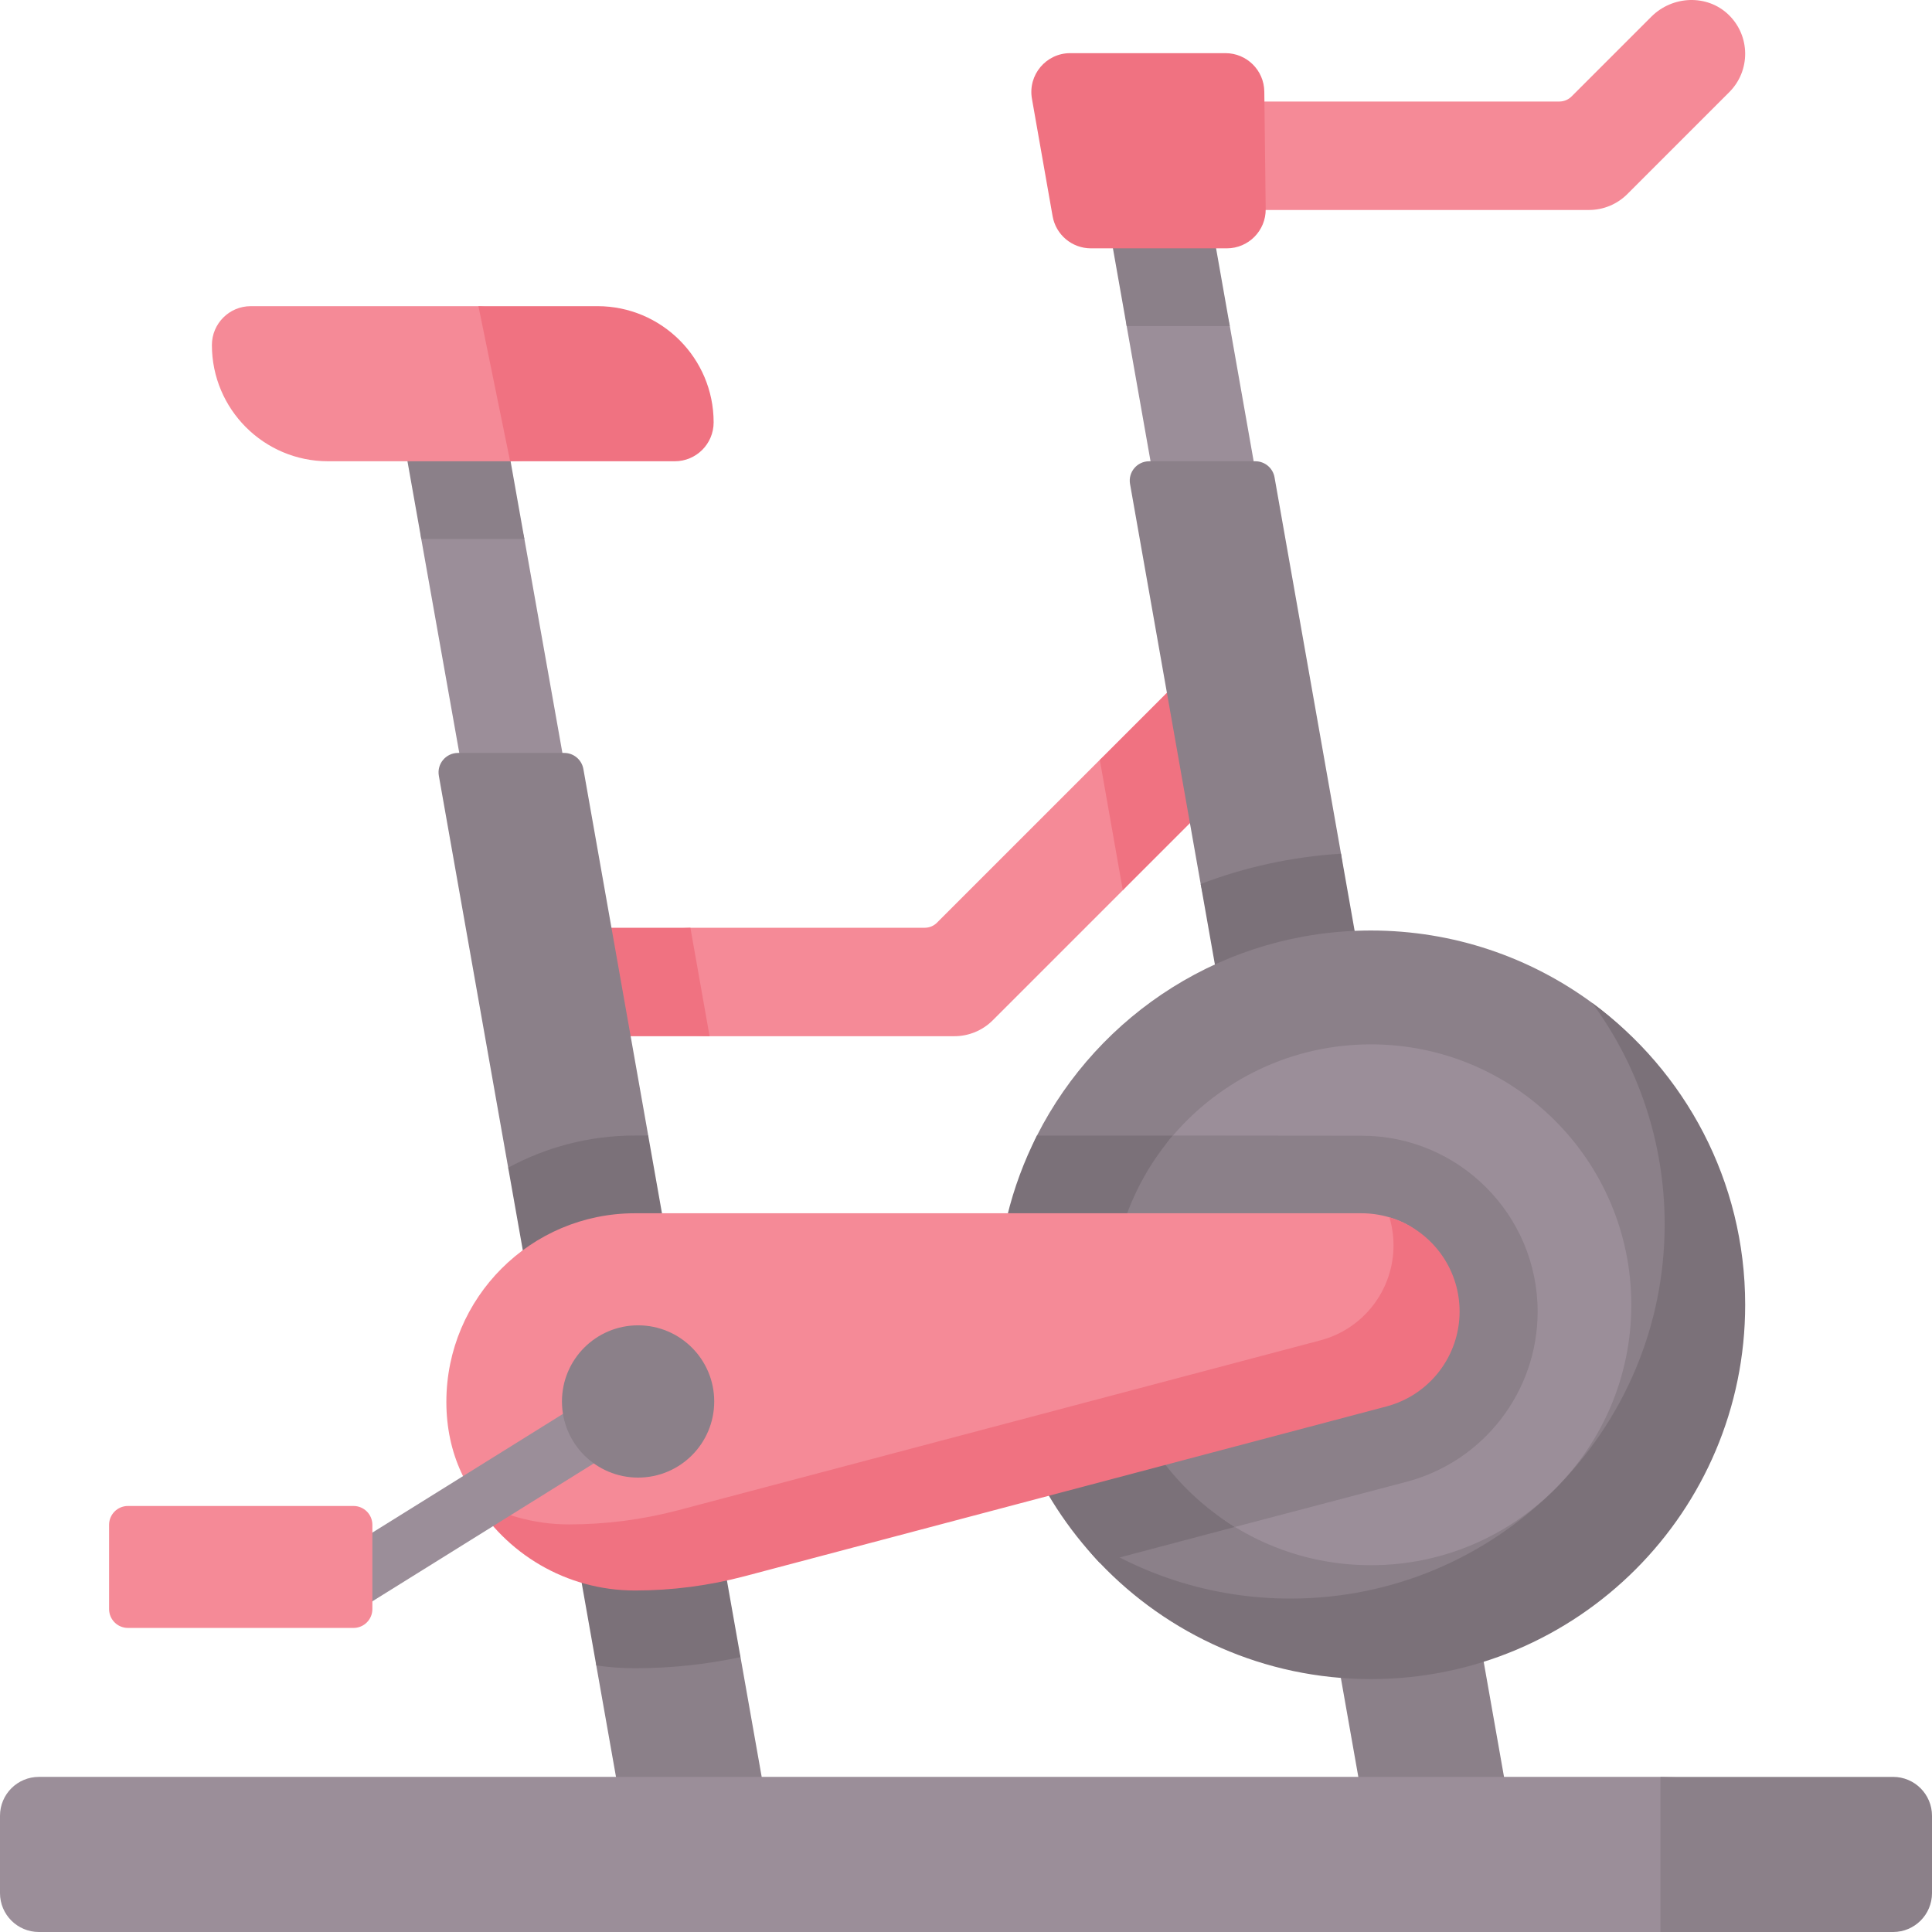 <svg id="Capa_1" enable-background="new 0 0 512 512" height="512" viewBox="0 0 512 512" width="512" xmlns="http://www.w3.org/2000/svg"><g><path d="m334.448 134.779-27.66-1.886-8.211-46.481-4.007-34.347 23.55 1.886 7.788 32.44z" fill="#9b8e99"/><path d="m325.908 86.391c-.258.021-.525.021-.783.021h-26.548l-6.068-34.346 27.671 1.885z" fill="#8b8089"/><path d="m151.529 213.536-27.598-1.525-12.29-69.166-4.749-38.323 23.477 1.525 8.602 36.798z" fill="#9b8e99"/><path d="m138.971 142.845h-27.33l-6.81-38.323 27.599 1.525z" fill="#8b8089"/><g><path d="m328.267 201.091-30.71 34.83-34.47 34.47c-2.699 2.699-6.356 4.214-10.168 4.214h-64.871l-43.958-2.06c-7.912 0-14.701-4.131-14.845-12.043-.144-8.056 6.346-12.579 14.371-12.579l39.343-2.06h62.11c1.216 0 2.39-.484 3.245-1.349l43.144-43.144 20.264-16.143c5.594-5.594 12.712-8.077 18.409-2.586 5.801 5.594 3.812 12.784-1.864 18.45z" fill="#f58a97"/></g><path d="m188.049 274.605h-43.958c-7.912 0-14.701-6.191-14.845-14.103-.144-8.056 6.346-14.639 14.371-14.639h39.343z" fill="#f07281"/><path d="m330.328 203.152-32.77 32.77-6.099-34.552 18.203-18.203c5.594-5.594 14.773-6.016 20.47-.525 5.8 5.593 5.872 14.844.196 20.51z" fill="#f07281"/><path d="m199.35 491.448h-28.155c-2.493 0-4.636-1.793-5.068-4.255l-8.108-45.843-1.547-66.952-21.797-64.952-18.378-103.863c-.556-3.152 1.875-6.047 5.079-6.047h28.145c2.503 0 4.636 1.792 5.079 4.255l17.183 97.136 1.844 68.65 22.612 69.58 8.18 46.245c.566 3.151-1.865 6.046-5.069 6.046z" fill="#8b8089"/><path d="m196.239 439.156c-9.189 1.957-18.554 2.946-27.959 2.946-3.482 0-6.912-.258-10.261-.752l-23.344-131.904c10.003-5.429 21.448-8.52 33.605-8.52h3.503z" fill="#7b7179"/><path d="m385.772 491.448h-7.551c-2.493 0-4.636-1.793-5.069-4.255l-1.257-7.108-53.703-245.822-18.718-105.985c-.556-3.152 1.865-6.037 5.068-6.037h28.155c2.493 0 4.636 1.793 5.068 4.255l17.616 99.742 33.605 248.665 1.854 10.497c.557 3.153-1.864 6.048-5.068 6.048z" fill="#8b8089"/><path d="m355.382 226.238c-13.021.804-25.518 3.575-37.19 8.025l33.812 191.509h38.609z" fill="#7b7179"/><path d="m352.004 425.772 9.589 54.313c.567.01 1.143.01 1.71.01 12.496 0 24.57-1.813 35.984-5.192l-8.675-49.131z" fill="#8b8089"/><path d="m458.369 345.79c0 54.775-40.29 95.065-95.065 95.065-28.289 0-53.817-10.807-71.886-29.803-16.916-17.791-17.008-38.776-17.008-65.262 0-16.143-6.439-31.39.402-44.864 16.37-32.245 49.85-54.332 88.492-54.332 21.943 0 42.221 7.13 58.648 19.196 24.58 18.054 36.417 47.162 36.417 80z" fill="#8b8089"/><path d="m421.952 265.79c12.068 16.43 19.2 36.713 19.2 58.663 0 54.775-44.411 99.186-99.186 99.186-21.316 0-41.063-6.724-57.235-18.164 1.87 3.029 4.077 5.924 6.686 8.668 18.069 18.996 43.597 30.833 71.886 30.833 54.775 0 99.186-44.411 99.186-99.186.001-32.837-15.957-61.946-40.537-80z" fill="#7b7179"/><path d="m407.416 347.552c0 21.139-14.278 39.683-34.707 45.081l-81.292 21.51c-16.916-17.791-27.31-41.867-27.31-68.353 0-16.143 3.863-31.39 10.704-44.864h85.969c25.713 0 46.636 20.913 46.636 46.626z" fill="#7b7179"/><path d="m432.315 345.785c0 38.117-30.9 69.016-69.016 69.016-13.205 0-25.548-3.711-36.036-10.143-19.786-12.135-22.678-33.961-22.678-58.873 0-17.132-4.07-32.794 6.264-44.859 12.658-14.779 31.466-24.157 52.451-24.157 38.115 0 69.015 30.9 69.015 69.016z" fill="#9b8e99"/><path d="m360.853 300.975-50.005-.049c-10.334 12.066-16.493 27.776-16.493 44.908 0 24.912 13.121 46.69 32.907 58.824l45.52-11.977c20.429-5.398 34.707-23.941 34.707-45.081 0-25.713-20.923-46.625-46.636-46.625z" fill="#8b8089"/><path d="m187.06 109.879c0 2.843-1.154 5.419-3.018 7.283s-4.44 3.018-7.283 3.018l-41.573 2.06h-48.239c-17.008 0-30.792-13.794-30.792-30.802 0-2.843 1.154-5.419 3.018-7.283 1.854-1.865 4.43-3.018 7.283-3.018h60.336l31.526 3.091c17.009 0 28.742 8.633 28.742 25.651z" fill="#f58a97"/><path d="m360.781 321.527h-192.505c-27.606 0-49.985 22.379-49.985 49.986 0 27.606 22.38 44.835 49.986 44.835 9.804 0 19.566-1.269 29.044-3.777l165.996-41.914c11.418-3.021 19.371-13.351 19.371-25.162 0-11.792-3.721-19.692-14.473-22.891-2.356-.701-4.851-1.077-7.434-1.077z" fill="#f58a97"/><path d="m368.215 322.604c.701 2.356 1.081 4.854 1.081 7.438 0 11.811-7.953 22.142-19.371 25.162l-170.116 45.004c-9.478 2.507-19.24 3.777-29.044 3.777-9.311 0-18.022-2.554-25.486-6.987 8.712 14.666 24.703 24.5 42.999 24.5 9.804 0 19.566-1.269 29.044-3.777l170.116-45.004c11.418-3.021 19.371-13.351 19.371-25.162 0-11.792-7.842-21.752-18.594-24.951z" fill="#f07281"/><g><path d="m88.693 429.213c-2.58 0-5.102-1.292-6.566-3.643-2.256-3.622-1.148-8.387 2.474-10.643l80.414-50.084c3.622-2.256 8.387-1.147 10.643 2.474 2.256 3.622 1.148 8.387-2.474 10.643l-80.414 50.084c-1.271.792-2.683 1.169-4.077 1.169z" fill="#9b8e99"/></g><path d="m93.684 431.419h-59.776c-2.761 0-5-2.239-5-5v-22.321c0-2.761 2.239-5 5-5h59.776c2.761 0 5 2.239 5 5v22.321c0 2.762-2.239 5-5 5z" fill="#f58a97"/><circle cx="169.1" cy="371.402" fill="#8b8089" r="20.176"/><g><path d="m421.092 55.65h-114.587c-7.913 0-14.701-6.191-14.846-14.103-.147-8.06 6.343-14.64 14.369-14.64h107.206c1.22 0 2.389-.485 3.252-1.347l21.132-21.132c5.595-5.595 14.772-6.018 20.469-.526 5.804 5.595 5.868 14.838.193 20.514l-27.025 27.025c-2.696 2.695-6.351 4.209-10.163 4.209z" fill="#f58a97"/></g><path d="m325.122 65.812h-36.024c-5.001 0-9.279-3.591-10.146-8.516l-5.477-31.123c-1.11-6.307 3.742-12.087 10.146-12.087h41.133c5.642 0 10.234 4.538 10.301 10.18l.368 31.123c.068 5.737-4.564 10.423-10.301 10.423z" fill="#f07281"/><path d="m509.94 483.258v16.38c0 5.687-4.615 10.302-10.302 10.302l-59.596 2.06h-429.74c-5.687 0-10.302-4.615-10.302-10.302v-20.501c0-5.686 4.615-10.302 10.302-10.302h429.74l59.596 2.06c5.686.001 10.302 4.616 10.302 10.303z" fill="#9b8e99"/><path d="m189.121 111.939c0 2.843-1.154 5.419-3.018 7.283-1.865 1.865-4.44 3.018-7.283 3.018h-43.634l-8.393-41.104h31.526c17.008.001 30.802 13.785 30.802 30.803z" fill="#f07281"/><path d="m512 481.198v20.501c0 5.687-4.615 10.302-10.302 10.302h-61.656v-41.104h61.656c5.687-.001 10.302 4.614 10.302 10.301z" fill="#8b8089"/></g></svg>